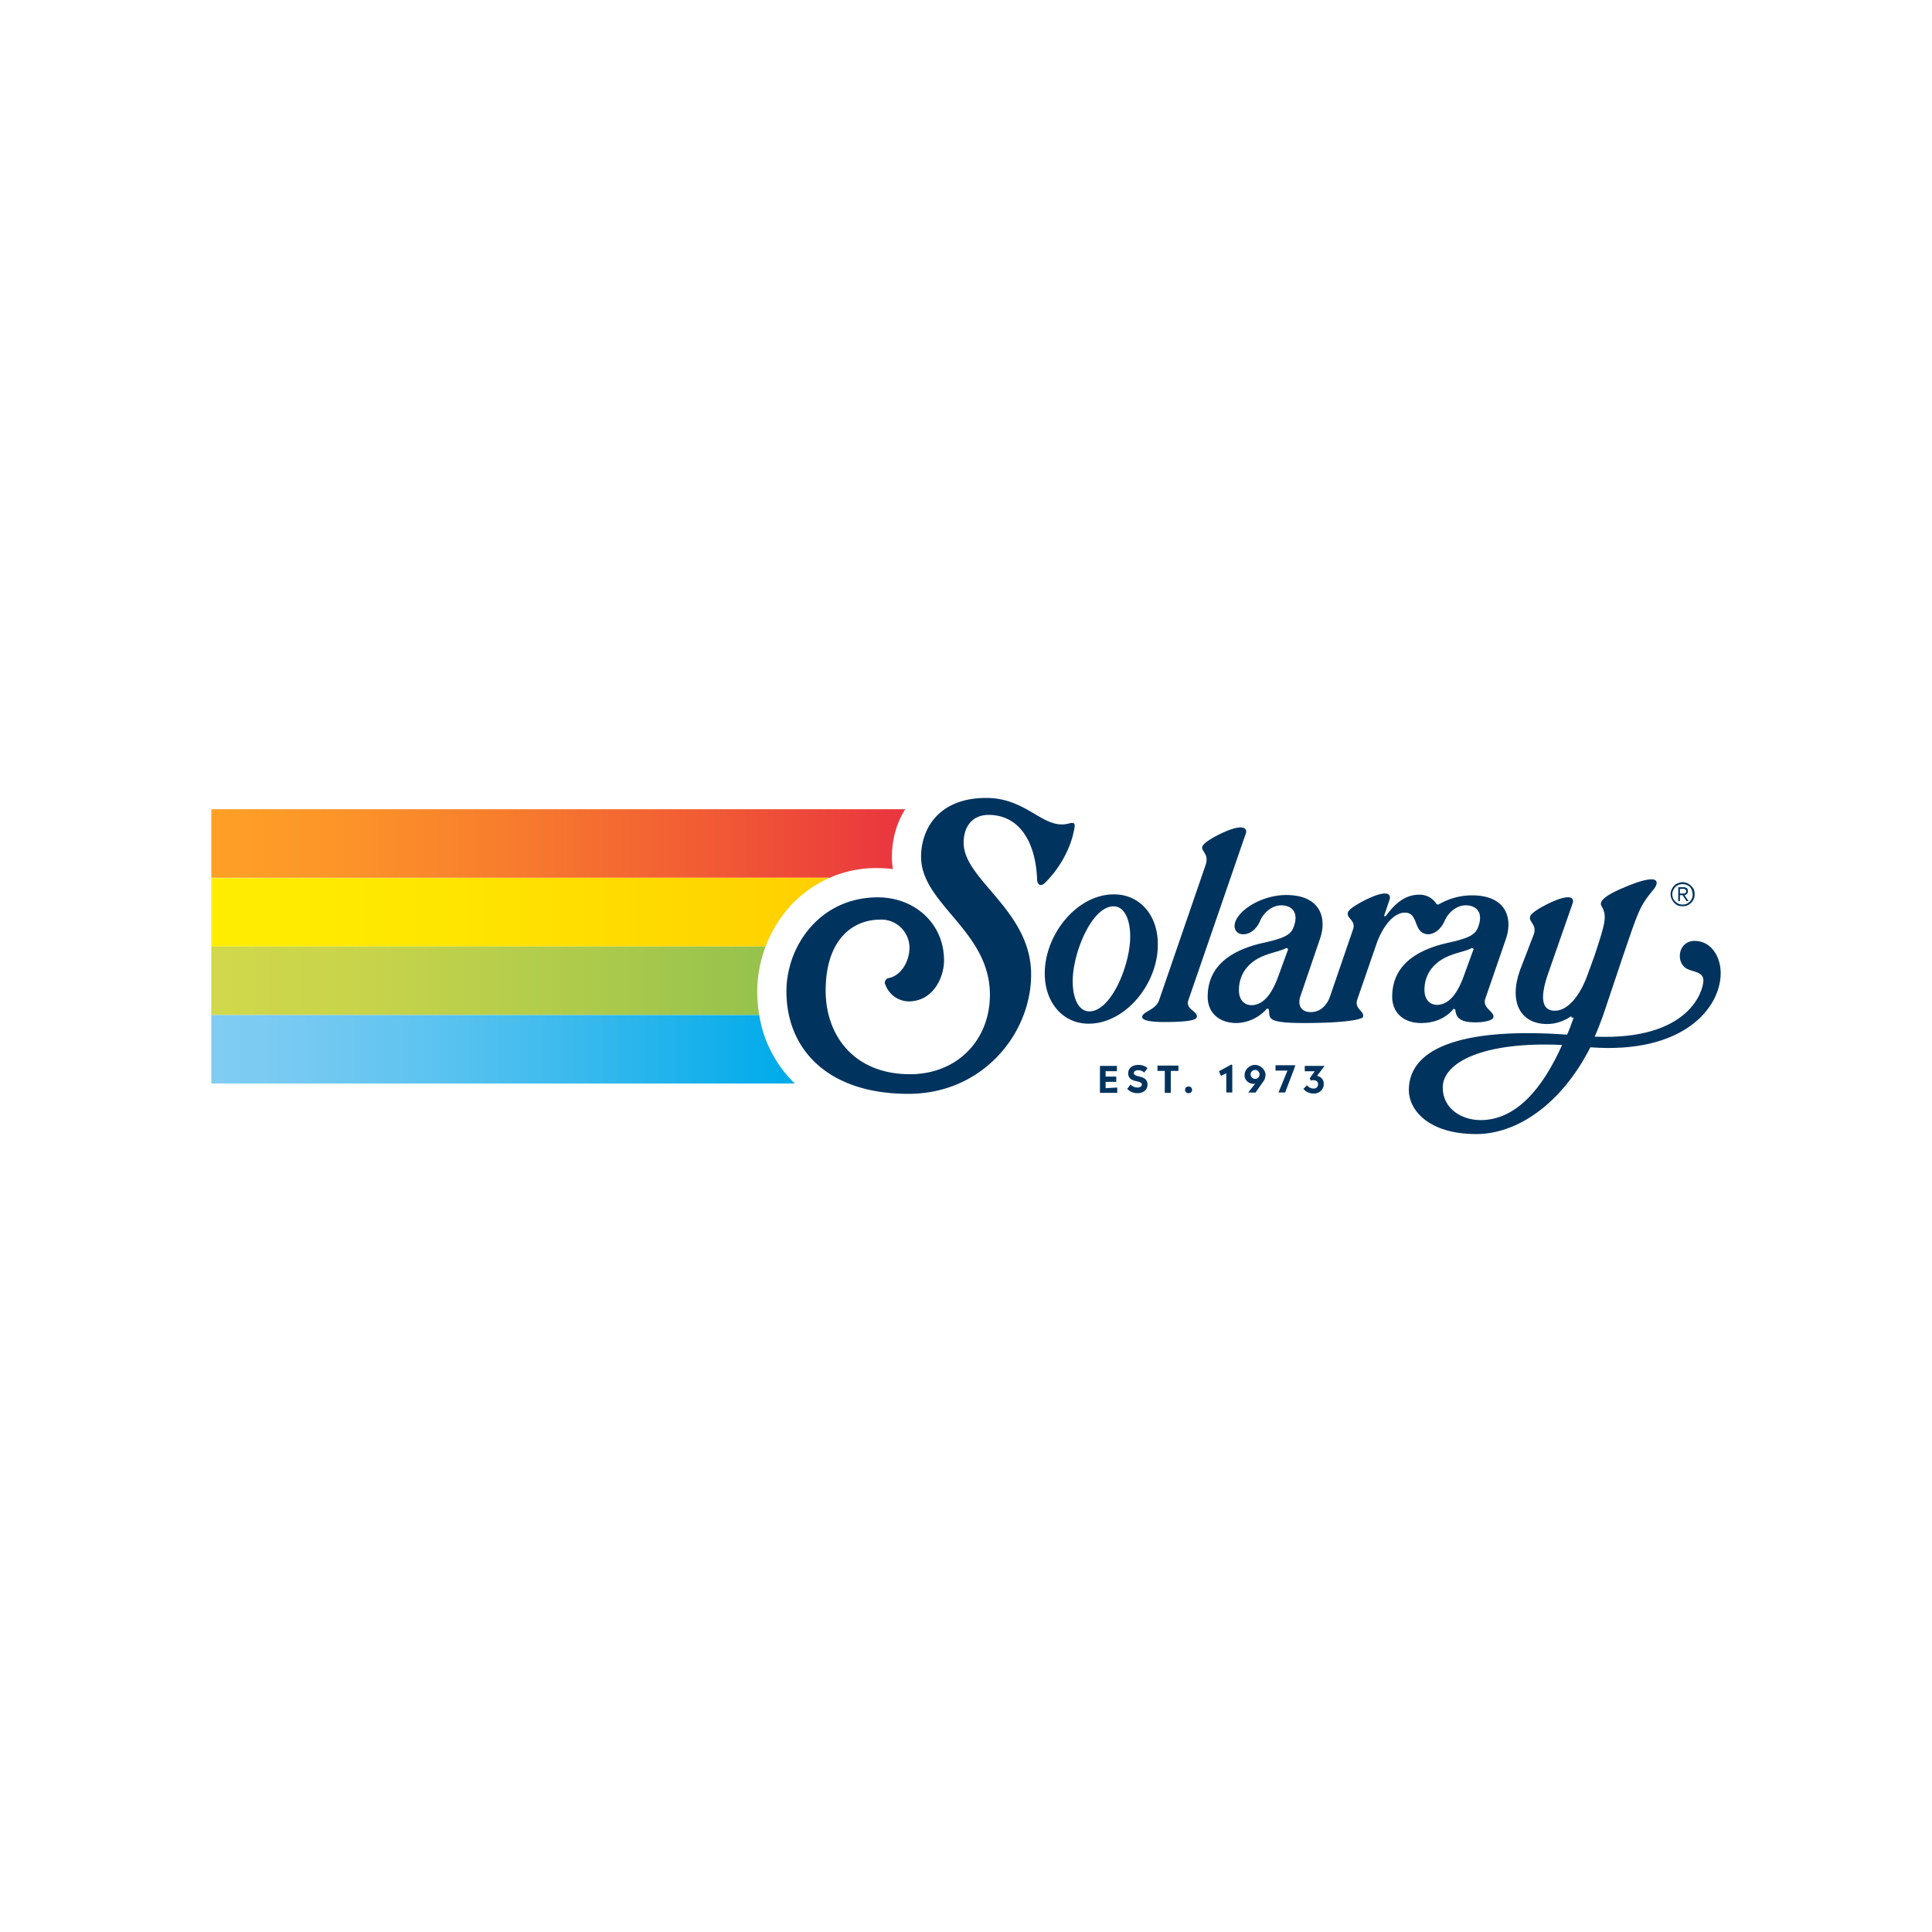 <svg xmlns="http://www.w3.org/2000/svg" xml:space="preserve" width="640" viewBox="0 0 640 640" style="enable-background:new 0 0 400 89.079" height="640">
 <g transform="translate(70.000,264.326) scale(1.25)">
  <path style="fill:#00335e" d="M386.731 25.508c0-.441.088-.881.264-1.234.352-.793.969-1.41 1.674-1.674.793-.352 1.674-.352 2.467 0s1.41.969 1.762 1.674a3.941 3.941 0 0 1 0 2.467 3.436 3.436 0 0 1-1.762 1.762 3.941 3.941 0 0 1-2.467 0c-.793-.352-1.322-.969-1.674-1.762-.176-.352-.264-.793-.264-1.233zm.44 0c0 .352.088.705.176 1.057.176.352.352.617.617.881.264.264.529.441.881.617.705.264 1.41.264 2.115 0a2.752 2.752 0 0 0 1.41-1.41 2.923 2.923 0 0 0 0-2.115c-.176-.705-.705-1.234-1.41-1.498a2.923 2.923 0 0 0-2.115 0 2.752 2.752 0 0 0-1.41 1.41 2.351 2.351 0 0 0-.264 1.058zm2.027 1.85h-.441v-3.701h1.41c.352 0 .617.088.881.264.176.176.264.441.264.793 0 .176 0 .264-.088.441 0 .088-.088.176-.176.264l-.264.264c-.176 0-.264 0-.352.088l1.057 1.586h-.529l-1.057-1.586h-.705v1.587zm0-2.026h.969c.088 0 .264 0 .352-.088.088 0 .176-.088.264-.176.088-.088.088-.264.088-.352a.486.486 0 0 0-.264-.441c-.088-.088-.176-.176-.264-.176h-1.145v1.233zM294.885 71.193l-1.85 2.467c1.057.176 1.85 1.057 1.762 2.203 0 1.41-1.145 2.467-2.555 2.467h-.176c-1.057 0-2.027-.441-2.643-1.234l.969-.969c.352.529.969.881 1.674.881.617.088 1.145-.352 1.234-.969v-.176c0-.969-.969-1.234-1.938-.969l-.264-.617 1.322-1.85h-2.643v-1.41h5.198v.176h-.09zm-7.665-.265v.176l-2.643 6.961h-1.762l2.379-5.815h-3.172v-1.41h5.198v.088zm-9.428 2.379c0-.705-.529-1.234-1.145-1.234s-1.234.529-1.234 1.145c0 .617.529 1.234 1.145 1.234.617.088 1.145-.441 1.234-1.057v-.088m1.586 0c0 .793-.264 1.498-.793 2.115l-1.85 2.643h-1.938l1.85-2.379c-.176 0-.264.088-.441.088-1.234 0-2.379-.969-2.379-2.203v-.264c.088-1.498 1.498-2.643 2.996-2.555 1.321.176 2.467 1.234 2.555 2.555m-8.811-2.555v7.313h-1.586v-5.11l-1.41.705-.529-1.234 3.26-1.762.265.088zm-12.512 6.608c0-.529.352-.881.881-.881h.088c.529 0 .881.352.881.881s-.352.881-.881.881h-.088a.883.883 0 0 1-.881-.881m-5.286-5.022h-2.027v-1.41h5.551v1.41h-2.027v5.815h-1.586v-5.815h.089zm-10.045 4.758.881-1.145c.529.529 1.145.793 1.85.793s1.145-.352 1.145-.793c0-1.322-3.613-.264-3.613-2.996 0-1.322 1.057-2.203 2.731-2.203.881 0 1.762.264 2.379.881l-.881 1.145c-.441-.441-.969-.617-1.586-.617-.793 0-1.145.352-1.145.793 0 1.234 3.613.352 3.613 2.996 0 1.41-1.057 2.291-2.731 2.291-.88 0-1.938-.352-2.643-1.145m-2.643-.353v1.41h-4.582v-7.137h4.494v1.41h-2.996v1.41h2.82v1.41h-2.82v1.674l3.084-.177z"></path>
  <path style="fill:#00335e" d="M336.385 85.378c-5.022 0-10.044-2.996-10.044-8.635 0-6.696 10.837-12.247 31.631-11.278-5.199 11.631-12.247 19.913-21.587 19.913m56.743-47.491c-4.67 0-5.198 6.256-1.674 7.577 1.762.705 3.965.793 3.965 2.908 0 2.555-3.524 15.948-28.812 14.891.793-1.762 1.498-3.612 2.203-5.551l5.287-15.772c4.141-12.159 4.405-13.216 8.194-17.798 1.057-1.234 2.643-5.022-8.459-.176-6.168 2.643-5.815 4.053-5.375 4.758 1.498 2.555.969 4.405-1.85 12.952l-1.762 4.846c-2.115 6.08-5.551 10.133-9.163 9.868-3.348-.264-3.436-4.053-1.41-9.868l6.52-18.679c.352-1.057-.176-2.908-6.52.176-2.115 1.057-4.405 2.379-4.758 3.348-.529 1.498 1.85 2.115.969 4.758l-3.701 9.604c-2.996 8.547.264 14.186 7.225 14.186 2.291 0 4.582-.793 6.432-2.115-.088.176 0 .441.264.441.088 0 .264 0 .352-.088-.529 1.498-1.145 3.26-1.762 4.582-25.64-1.85-41.94 2.643-41.94 14.714 0 5.022 4.934 11.63 17.886 11.63 10.661 0 22.468-7.754 30.222-22.997C390.308 67.933 400 55.509 400 46.434c0-4.406-2.555-8.547-6.872-8.547"></path>
  <path style="fill:#00335e" d="M328.719 41.588c2.203-.793 3.877-1.057 5.198-1.762.176-.088.441 0 .529.176.088.088.088.176 0 .264l-2.379 6.52c-1.85 5.287-4.053 7.666-6.696 8.018-2.291.264-3.877-1.234-3.877-3.965 0-4.141 2.467-7.577 7.225-9.251m-43.438-1.234-2.379 6.52c-1.85 5.287-4.053 7.666-6.696 8.018-2.291.264-3.877-1.234-3.877-3.965 0-4.229 2.467-7.666 7.225-9.34 2.203-.793 3.877-1.057 5.198-1.762.176-.088.441 0 .529.176.088.089.088.177 0 .353m43.791 15.684c.176-.176.352-.176.529 0 .088.088.088.176.088.264.264 2.115 1.498 3.172 5.375 3.172 2.555 0 4.494-.617 4.67-1.234.529-1.586-2.996-2.467-2.115-5.022l5.463-15.86c1.85-5.375.176-11.542-8.987-11.542-2.996 0-5.991.793-8.635 2.291-.441.264-.617.176-.969-.264-.969-1.41-2.555-2.203-4.317-2.203-3.613 0-6.256 2.027-8.899 5.639-.088.088-.264.088-.352.088-.088-.088-.088-.176-.088-.264l1.41-4.141c.352-1.057.088-3.084-6.256 0-2.115 1.057-4.405 2.379-4.758 3.348-.529 1.674 2.203 2.027 1.322 4.582l-6.08 17.71c-.969 2.82-3.084 4.317-5.463 4.141-2.555-.176-3.084-2.291-2.379-4.229l5.198-15.243c1.85-5.375.176-11.542-8.987-11.542-6.08 0-12.247 3.612-13.481 7.137-.617 1.85.352 3.26 2.115 3.26 1.938 0 3.612-1.498 4.494-3.612.969-2.203 3.172-4.053 5.551-4.053 2.731 0 4.758 1.762 3.348 5.639-.705 2.027-2.203 2.996-7.754 4.229-10.573 2.291-15.067 7.401-15.067 14.362 0 4.053 2.82 6.961 7.666 6.961a11.06 11.06 0 0 0 7.93-3.701c.176-.176.352-.176.529 0a.273.273 0 0 1 .088.176c.352 2.203-.969 3.524 9.428 3.524 11.014 0 15.243-.969 15.507-1.586.529-1.586-2.379-2.115-1.498-4.67l5.022-14.538c1.498-4.405 4.405-8.459 7.577-8.459 3.524 0 2.291 4.582 5.198 5.551.264.088.617.176.881.176h.176c1.85-.088 3.436-1.586 4.317-3.612.969-2.203 3.172-4.053 5.551-4.053 2.731 0 4.758 1.762 3.348 5.639-.705 2.027-2.203 2.996-7.754 4.229-10.573 2.291-15.067 7.401-15.067 14.362 0 4.053 2.82 6.961 7.666 6.961 3.613-.001 6.52-1.322 8.459-3.613M258.937 53.571 274.18 9.34c.352-1.057-.352-2.908-6.784.176-2.115 1.057-4.405 2.379-4.758 3.348-.441 1.234 1.85 1.938.881 4.846l-12.335 35.861c-.881 2.643-4.317 2.996-4.494 4.405-.088.617.793 1.41 5.903 1.41 6.256 0 8.37-.529 8.547-1.234.44-1.674-3.085-2.026-2.203-4.581M232.68 56.566c-2.731 0-4.405-3.26-4.405-8.018 0-7.401 5.022-19.825 10.837-19.825 2.731 0 4.405 3.26 4.405 8.018 0 7.49-5.022 19.825-10.837 19.825m6.52-31.014c-9.78 0-18.327 10.573-18.327 20.97 0 7.754 4.846 13.305 11.63 13.305 9.692 0 18.327-10.485 18.327-20.882.089-7.842-4.757-13.393-11.63-13.393M228.715 8.106c.264-1.322 0-1.762-1.498-1.322C220.521 8.547 216.291 0 205.366 0c-12.688 0-17.27 8.282-17.27 15.595 0 12.6 18.239 19.56 18.239 36.565 0 12.071-8.723 21.058-21.146 21.058-14.979 0-22.38-10.397-22.38-22.116 0-13.745 7.313-18.855 14.45-18.855 4.141-.176 7.577 3.084 7.754 7.137v.441c0 3.084-1.938 7.225-5.551 7.93-.617.088-1.057.793-.969 1.41 0 .062.026.115.088.176a6.737 6.737 0 0 0 6.168 4.582c6.608 0 9.428-6.432 9.428-10.837 0-9.956-7.93-16.741-17.534-16.741-15.331 0-24.23 12.864-24.23 24.935 0 14.979 10.573 27.138 32.336 27.138 19.648 0 32.512-15.948 32.512-31.631 0-17.005-17.886-25.023-17.886-34.891 0-4.405 2.379-7.401 6.608-7.401 8.194 0 12.512 7.225 12.864 17.181 0 .881.705 2.203 2.115.793 3.083-2.997 6.696-8.283 7.753-14.363"></path>
  <linearGradient y2="329.906" y1="329.906" x2="-2075.101" x1="-2075.983" id="a" gradientUnits="userSpaceOnUse" gradientTransform="matrix(208.59 0 0 -20.61 433030.656 6811.441)">
   <stop style="stop-color:#ffa026" offset="0"></stop>
   <stop style="stop-color:#fd9728" offset=".16"></stop>
   <stop style="stop-color:#f87e2d" offset=".42"></stop>
   <stop style="stop-color:#f05736" offset=".75"></stop>
   <stop style="stop-color:#e9353f" offset="1"></stop>
  </linearGradient>
  <path style="fill:url(#a)" d="M0 2.996v18.151h163.884c4.053-1.762 8.37-2.643 12.776-2.555 1.322 0 2.643.088 3.965.264a20.359 20.359 0 0 1-.264-3.26c0-4.405 1.145-8.811 3.524-12.6H0z"></path>
  <linearGradient y2="330.024" y1="330.024" x2="-2073.893" x1="-2074.774" id="b" gradientUnits="userSpaceOnUse" gradientTransform="matrix(185.98 0 0 -20.61 385867.469 6832.05)">
   <stop style="stop-color:#fe0" offset="0"></stop>
   <stop style="stop-color:#ffe500" offset=".4"></stop>
   <stop style="stop-color:#ffcf00" offset="1"></stop>
  </linearGradient>
  <path style="fill:url(#b)" d="M0 21.234v18.151h146.879a34.52 34.52 0 0 1 6.08-10.221c2.996-3.436 6.784-6.168 10.926-8.018L0 21.234z"></path>
  <linearGradient y2="330.2" y1="330.2" x2="-2072.592" x1="-2073.473" id="c" gradientUnits="userSpaceOnUse" gradientTransform="matrix(166.68 0 0 -20.62 345604.688 6857.181)">
   <stop style="stop-color:#d1d84b" offset="0"></stop>
   <stop style="stop-color:#c8d44b" offset=".25"></stop>
   <stop style="stop-color:#afcb4c" offset=".65"></stop>
   <stop style="stop-color:#95c24d" offset="1"></stop>
  </linearGradient>
  <path style="fill:url(#c)" d="M0 39.385v18.151h145.205a36.75 36.75 0 0 1-.529-6.256c0-4.053.793-8.106 2.203-11.895H0z"></path>
  <linearGradient y2="330.266" y1="330.266" x2="-2073.223" x1="-2074.104" id="d" gradientUnits="userSpaceOnUse" gradientTransform="matrix(175.5 0 0 -20.61 364005.25 6873.39)">
   <stop style="stop-color:#82cdf3" offset="0"></stop>
   <stop style="stop-color:#79caf2" offset=".14"></stop>
   <stop style="stop-color:#60c4f0" offset=".37"></stop>
   <stop style="stop-color:#39b9ed" offset=".65"></stop>
   <stop style="stop-color:#02abea" offset=".99"></stop>
   <stop style="stop-color:#00abea" offset="1"></stop>
  </linearGradient>
  <path style="fill:url(#d)" d="M0 57.536v18.151h154.632c-5.022-4.846-8.37-11.278-9.428-18.151H0z"></path>
 </g>
</svg>
